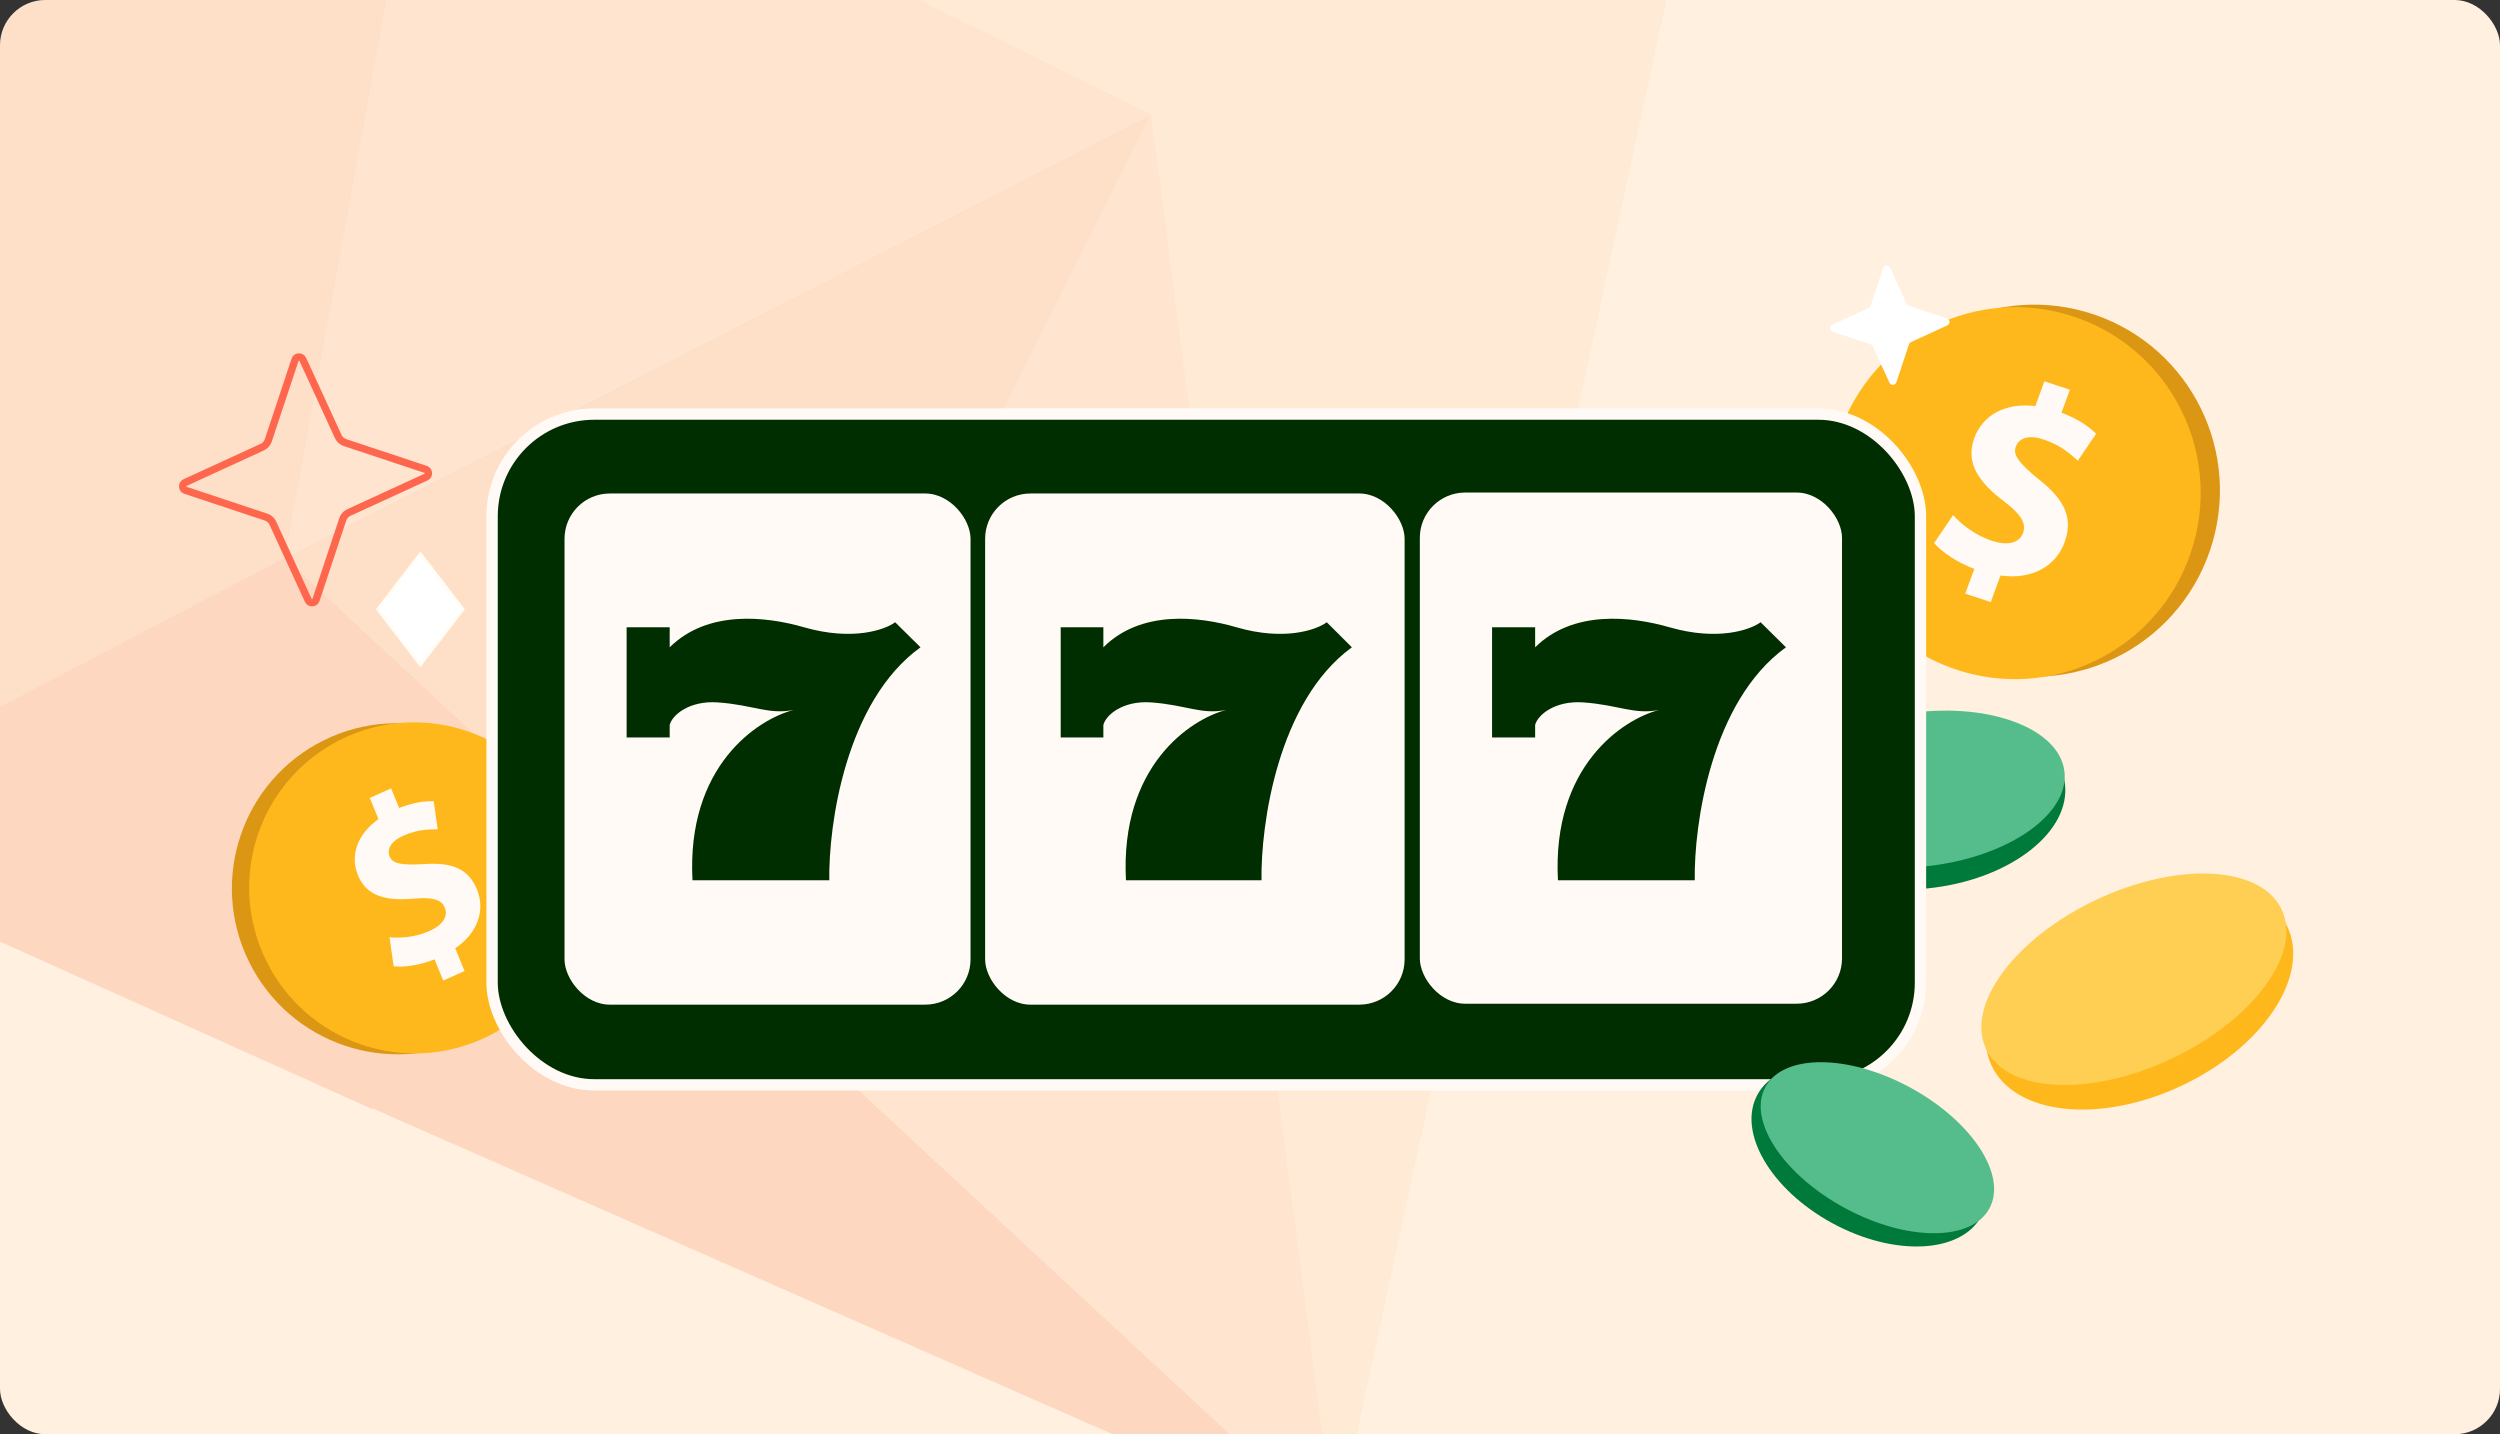 <svg width="441" height="253" viewBox="0 0 441 253" fill="none" xmlns="http://www.w3.org/2000/svg">
<rect x="0" y="0" width="441" height="253" fill="#333333" stroke="none"/>
<g clip-path="url(#clip0_11516_24052)">
<rect width="441" height="253" rx="8" fill="#FFF0DF"/>
<g opacity="0.16">
<path d="M50.263 98.32L96.412 141.236L65.707 195.672L-42.718 146.887L50.263 98.32Z" fill="#F9541D"/>
<path d="M186.222 -98.919L147.196 -7.419L75.939 -42.615L186.222 -98.919Z" fill="#FB8A54"/>
<path d="M203.126 20.137L50.094 98.34L75.936 -42.614L203.126 20.137Z" fill="#FDAB76"/>
<path d="M235.755 270.392L65.681 195.502L96.409 141.236L235.755 270.392Z" fill="#F9541D"/>
<path d="M235.562 270.243L127.672 170.129L203.123 20.137L235.562 270.243Z" fill="#FDAB76"/>
<path d="M203.131 20.135L300.321 -29.51L235.593 270.411L203.131 20.135Z" fill="#FECEA4"/>
<path d="M203.129 20.136L127.7 170.298L50.269 98.317L203.129 20.136Z" fill="#FB8A54"/>
<path d="M300.491 -29.531L203.13 20.136L147.197 -7.418L186.075 -98.725L300.491 -29.531Z" fill="#FECEA4"/>
<path d="M-35.561 14.473L75.928 -42.609L50.266 98.318L-42.694 147.056L-35.561 14.473Z" fill="#FB8A54"/>
</g>
<path d="M349.784 118.091C367.156 123.088 385.301 113.02 390.311 95.603C395.32 78.186 385.298 60.016 367.926 55.019C350.553 50.022 332.409 60.09 327.399 77.507C322.389 94.924 332.411 113.094 349.784 118.091Z" fill="#DB9614"/>
<path d="M346.386 118.525C363.759 123.522 381.903 113.454 386.913 96.037C391.923 78.62 381.901 60.45 364.528 55.453C347.156 50.456 329.011 60.524 324.001 77.941C318.992 95.358 329.014 113.528 346.386 118.525Z" fill="#FFB81C"/>
<path d="M346.667 104.724L348.266 100.354C345.238 99.2 342.555 97.387 341.177 95.8L344.525 90.872C346.068 92.566 348.427 94.425 351.413 95.412C354.034 96.274 356.194 95.854 356.869 94.016C357.508 92.269 356.442 90.679 353.462 88.407C349.151 85.131 346.638 81.723 348.269 77.262C349.75 73.215 353.759 70.98 359.029 71.635L360.628 67.265L365.131 68.749L363.65 72.796C366.678 73.95 368.51 75.276 369.758 76.512L366.525 81.27C365.515 80.37 363.788 78.615 360.478 77.523C357.491 76.539 356.056 77.507 355.583 78.794C355.028 80.313 356.283 81.808 359.651 84.568C364.415 88.303 365.694 91.559 364.18 95.699C362.682 99.794 358.511 102.334 352.888 101.512L351.172 106.203L346.669 104.718L346.667 104.724Z" fill="#FFFAF5"/>
<path d="M363.778 138.267C364.281 142.237 362.092 146.246 357.977 149.516C353.87 152.78 347.907 155.248 341.058 156.117C334.21 156.986 327.819 156.085 323.027 153.95C318.226 151.811 315.105 148.476 314.602 144.506C314.098 140.536 316.287 136.528 320.402 133.258C324.509 129.994 330.472 127.525 337.321 126.656C344.169 125.787 350.56 126.689 355.352 128.823C360.154 130.962 363.274 134.298 363.778 138.267Z" fill="#007A3B" stroke="#007A3B" stroke-width="0.951"/>
<ellipse cx="339.1" cy="139.209" rx="25.261" ry="13.591" transform="rotate(-7.23 339.1 139.209)" fill="#55BD8B"/>
<path d="M403.042 163.609C405.002 167.769 404.03 172.917 400.71 177.928C397.396 182.931 391.785 187.721 384.65 191.084C377.515 194.447 370.249 195.726 364.282 195.099C358.304 194.47 353.714 191.943 351.753 187.784C349.792 183.624 350.765 178.476 354.084 173.464C357.398 168.462 363.01 163.672 370.145 160.309C377.279 156.946 384.545 155.666 390.513 156.294C396.491 156.923 401.081 159.449 403.042 163.609Z" fill="#FFB81C" stroke="#FFB81C" stroke-width="0.951"/>
<ellipse cx="376.417" cy="172.738" rx="28.826" ry="15.509" transform="rotate(-25.236 376.417 172.738)" fill="#FFCF54"/>
<path d="M83.007 182.968C68.581 190.098 51.091 184.153 43.943 169.689C36.794 155.225 42.695 137.72 57.122 130.59C71.549 123.461 89.039 129.406 96.187 143.87C103.335 158.333 97.434 175.838 83.007 182.968Z" fill="#DB9614"/>
<path d="M86.052 182.81C71.625 189.94 54.136 183.995 46.987 169.531C39.839 155.068 45.74 137.562 60.167 130.433C74.594 123.303 92.084 129.248 99.232 143.712C106.38 158.176 100.479 175.681 86.052 182.81Z" fill="#FFB81C"/>
<path d="M78.188 172.975L76.657 169.233C74.037 170.264 71.253 170.67 69.44 170.457L68.706 165.334C70.687 165.519 73.29 165.332 75.785 164.218C77.973 163.238 79.114 161.705 78.471 160.129C77.86 158.633 76.245 158.236 73.002 158.521C68.316 158.941 64.708 158.223 63.145 154.404C61.727 150.939 62.994 147.157 66.761 144.494L65.23 140.752L68.99 139.07L70.407 142.535C73.027 141.504 74.979 141.283 76.504 141.346L77.212 146.294C76.038 146.307 73.902 146.19 71.137 147.426C68.643 148.543 68.288 150.004 68.738 151.107C69.271 152.407 70.951 152.633 74.729 152.434C79.974 152.045 82.701 153.387 84.151 156.931C85.586 160.437 84.394 164.509 80.302 167.272L81.945 171.288L78.185 172.97L78.188 172.975Z" fill="#FFFAF5"/>
<rect x="86.805" y="73.044" width="251.967" height="118.325" rx="18.024" fill="#002E00" stroke="#FFFAF5" stroke-width="2"/>
<rect x="98.583" y="86.052" width="73.62" height="92.168" rx="8.987" fill="#FFFAF5" stroke="#002E00" stroke-width="2"/>
<rect x="172.776" y="86.052" width="75.998" height="92.168" rx="8.987" fill="#FFFAF5" stroke="#002E00" stroke-width="2"/>
<rect x="249.458" y="85.886" width="76.473" height="92.168" rx="8.987" fill="#FFFAF5" stroke="#002E00" stroke-width="2"/>
<path d="M118.133 110.648V114.183C124.837 107.556 135.115 108.715 141.819 110.648C150.399 113.123 156.119 111.09 157.907 109.765L162.376 114.183C149.148 123.727 146.139 145.553 146.288 155.274H122.155C121.083 135.126 133.626 126.849 140.031 125.229C135.562 126.113 132.881 124.346 126.624 123.904C121.619 123.55 118.58 126.113 118.133 127.88V130.089H110.536V110.648H118.133Z" fill="#002E00"/>
<path d="M194.634 110.648V114.183C201.276 107.556 211.46 108.715 218.102 110.648C226.604 113.123 232.272 111.09 234.043 109.765L238.471 114.183C225.364 123.727 222.382 145.553 222.53 155.274H198.619C197.556 135.126 209.984 126.849 216.331 125.229C211.903 126.113 209.246 124.346 203.047 123.904C198.088 123.55 195.077 126.113 194.634 127.88V130.089H187.106V110.648H194.634Z" fill="#002E00"/>
<path d="M270.798 110.648V114.183C277.502 107.556 287.78 108.715 294.484 110.648C303.064 113.123 308.784 111.09 310.572 109.765L315.041 114.183C301.813 123.727 298.804 145.553 298.953 155.274H274.82C273.748 135.126 286.291 126.849 292.696 125.229C288.227 126.113 285.546 124.346 279.289 123.904C274.284 123.55 271.245 126.113 270.798 127.88V130.089H263.201V110.648H270.798Z" fill="#002E00"/>
<path d="M74.15 117.239L66.661 107.474L74.156 97.714L81.645 107.479L74.15 117.239Z" fill="white" stroke="#FFFDF5" stroke-width="0.563"/>
<path fill-rule="evenodd" clip-rule="evenodd" d="M60.652 78.691C59.958 78.452 59.376 77.943 59.066 77.262C59.065 77.26 59.065 77.259 59.065 77.258L52.828 63.682C52.818 63.66 52.81 63.65 52.806 63.646C52.802 63.642 52.799 63.64 52.795 63.638C52.787 63.633 52.768 63.626 52.739 63.627C52.711 63.629 52.692 63.638 52.684 63.644C52.681 63.647 52.678 63.649 52.676 63.653C52.673 63.656 52.667 63.666 52.66 63.687C52.66 63.687 52.66 63.687 52.66 63.687L47.943 77.887C47.705 78.582 47.195 79.163 46.514 79.474C46.513 79.474 46.512 79.475 46.511 79.475L32.935 85.71C32.935 85.711 32.934 85.711 32.934 85.711C32.912 85.721 32.902 85.73 32.898 85.733C32.894 85.737 32.892 85.74 32.89 85.744C32.885 85.752 32.878 85.772 32.88 85.8C32.881 85.829 32.891 85.847 32.896 85.855C32.899 85.858 32.901 85.861 32.905 85.864C32.908 85.866 32.918 85.873 32.94 85.88L47.139 90.597C47.834 90.835 48.416 91.344 48.726 92.025C48.726 92.027 48.727 92.028 48.727 92.029L54.962 105.604C54.963 105.605 54.963 105.605 54.963 105.606C54.974 105.627 54.982 105.637 54.986 105.641C54.989 105.645 54.992 105.648 54.996 105.65C55.005 105.654 55.024 105.661 55.052 105.66C55.081 105.658 55.099 105.649 55.107 105.643C55.111 105.641 55.113 105.638 55.116 105.635C55.118 105.631 55.125 105.621 55.132 105.6L59.849 91.4C60.087 90.705 60.597 90.124 61.278 89.814C61.279 89.813 61.28 89.813 61.281 89.812L74.856 83.577C74.857 83.577 74.857 83.576 74.858 83.576C74.879 83.566 74.89 83.558 74.893 83.554C74.897 83.55 74.9 83.547 74.902 83.543C74.907 83.535 74.914 83.516 74.912 83.487C74.91 83.459 74.901 83.44 74.895 83.432C74.893 83.429 74.891 83.426 74.887 83.424C74.883 83.421 74.874 83.415 74.852 83.407C74.852 83.407 74.852 83.407 74.852 83.407L60.652 78.691ZM75.263 82.174C76.452 82.57 76.552 84.222 75.404 84.756L61.818 90.996C61.474 91.153 61.206 91.452 61.079 91.822L56.366 106.01C55.97 107.2 54.318 107.3 53.784 106.152L47.543 92.566C47.387 92.221 47.088 91.953 46.718 91.827L32.529 87.114C31.34 86.718 31.239 85.066 32.387 84.532L45.974 78.291C46.318 78.135 46.586 77.836 46.713 77.466L51.426 63.277C51.822 62.088 53.474 61.987 54.008 63.135L60.248 76.721C60.405 77.066 60.704 77.334 61.074 77.461L75.263 82.174Z" fill="#FF664E"/>
<ellipse cx="329.768" cy="203.812" rx="22.472" ry="13.632" transform="rotate(28.447 329.768 203.812)" fill="#007A3B"/>
<ellipse cx="331.174" cy="202.457" rx="22.472" ry="12.09" transform="rotate(28.447 331.174 202.457)" fill="#55BD8B"/>
<path d="M336.744 53.95L343.445 56.176C344.007 56.362 344.054 57.143 343.512 57.395L337.095 60.343C336.932 60.416 336.806 60.558 336.746 60.732L334.52 67.434C334.333 67.995 333.553 68.043 333.301 67.501L330.353 61.084C330.279 60.921 330.138 60.795 329.963 60.735L323.262 58.509C322.7 58.322 322.653 57.541 323.195 57.289L329.612 54.342C329.774 54.268 329.901 54.127 329.961 53.952L332.187 47.251C332.374 46.689 333.154 46.642 333.406 47.184L336.354 53.6C336.428 53.763 336.569 53.89 336.744 53.95Z" fill="white"/>
</g>
<defs>
<clipPath id="clip0_11516_24052">
<rect width="441" height="253" rx="8" fill="white"/>
</clipPath>
</defs>
</svg>
